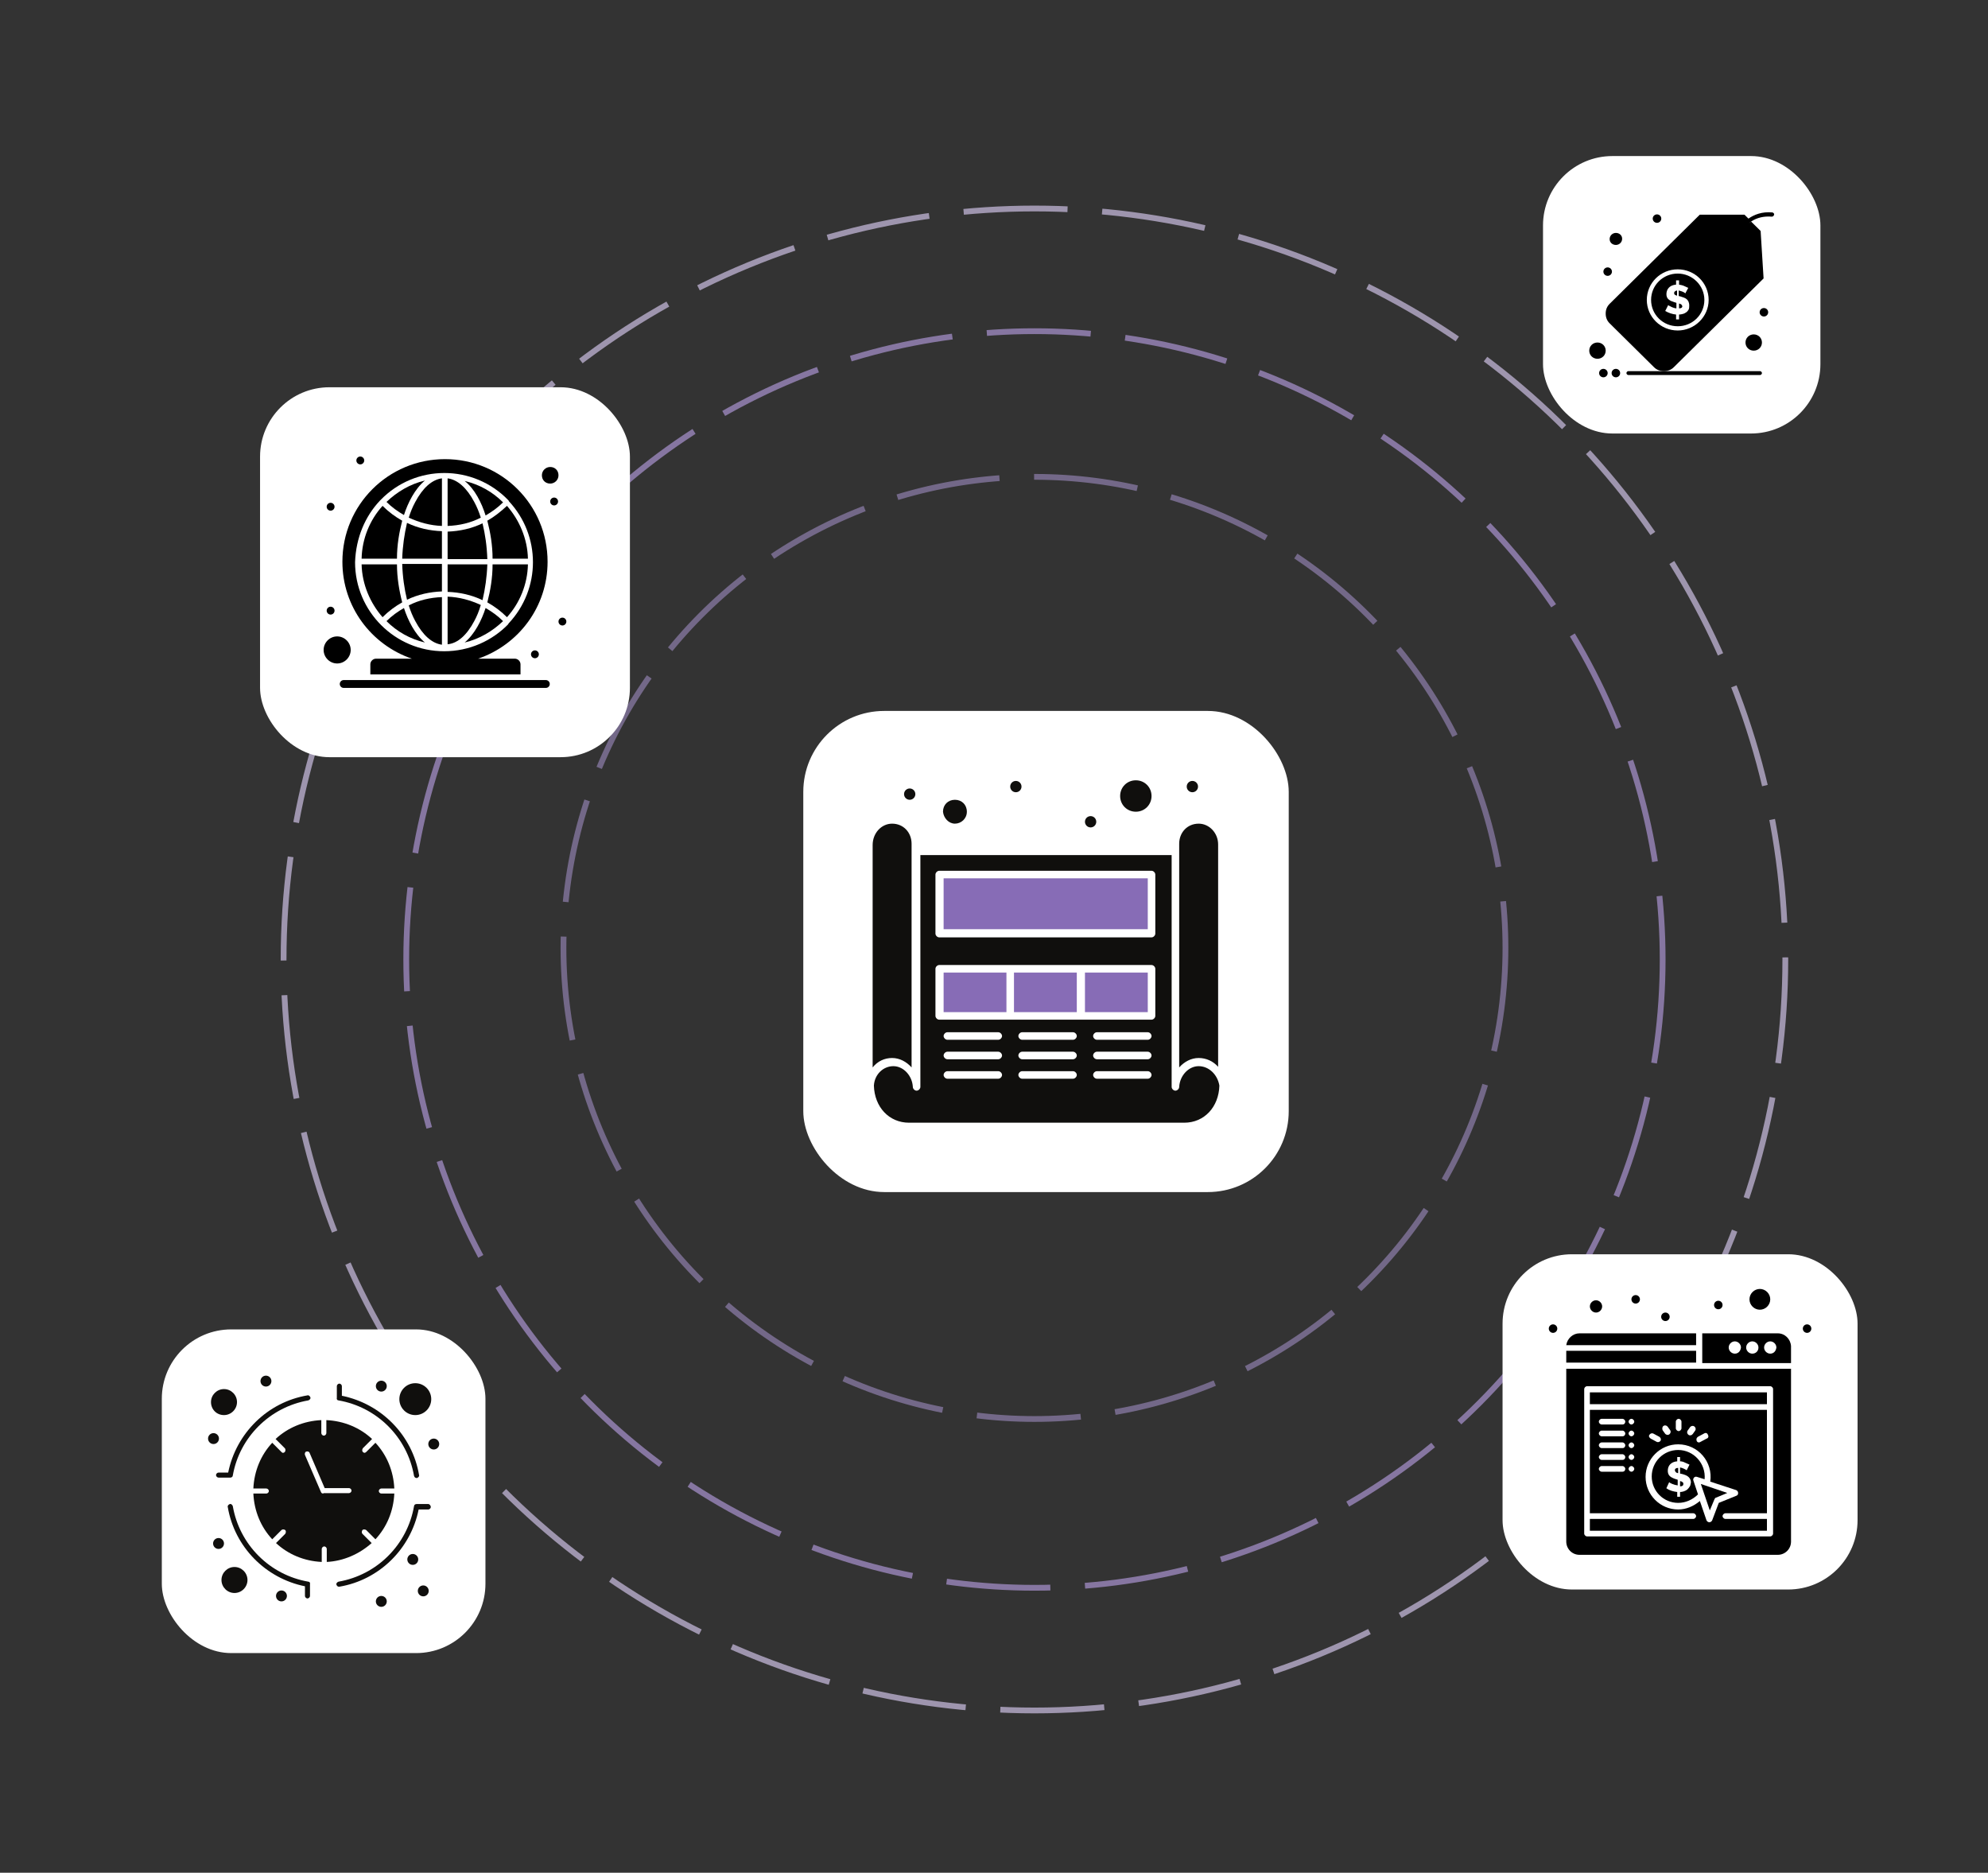 <svg width="344" height="324" viewBox="0 0 344 324" fill="none" xmlns="http://www.w3.org/2000/svg">
<rect x="0" y="0" width="344" height="324" fill="#333333" stroke="none"/>
<mask id="mask0_3251_11435" style="mask-type:alpha" maskUnits="userSpaceOnUse" x="0" y="0" width="344" height="324">
<rect width="344" height="324" fill="#D9D9D9"/>
</mask>
<g mask="url(#mask0_3251_11435)">
<circle opacity="0.68" cx="179" cy="166" r="108.703" stroke="#AD96D5" stroke-dasharray="18 6"/>
<circle opacity="0.68" cx="179" cy="164" r="81.5" stroke="#9281B0" stroke-dasharray="18 6"/>
<circle opacity="0.68" cx="130.428" cy="130.428" r="129.928" transform="matrix(1 0 3.46527e-06 1 48.571 35.572)" stroke="#D1C4E8" stroke-dasharray="18 6"/>
<rect x="45" y="67" width="64" height="64" rx="12" fill="white"/>
<path d="M84.327 97.641H77.453V102.4C79.568 102.475 81.608 102.928 83.496 103.835C83.95 101.871 84.252 99.831 84.327 97.641Z" fill="black"/>
<path d="M83.496 90.539C81.608 91.446 79.568 91.899 77.453 91.974V96.733H84.327C84.252 94.467 83.95 92.428 83.496 90.539Z" fill="black"/>
<path d="M69.597 90.086C68.389 89.406 67.256 88.576 66.198 87.518C64.007 89.935 62.648 93.183 62.572 96.658H68.691C68.691 94.317 69.069 92.126 69.597 90.086Z" fill="black"/>
<path d="M82.061 107.46C82.514 106.629 82.892 105.723 83.194 104.665C81.381 103.834 79.493 103.306 77.453 103.23V111.464C79.191 111.313 80.777 109.878 82.061 107.46Z" fill="black"/>
<path d="M82.061 86.838C80.777 84.421 79.191 82.986 77.453 82.759V90.993C79.493 90.918 81.457 90.464 83.194 89.558C82.892 88.576 82.514 87.669 82.061 86.838Z" fill="black"/>
<path d="M73.525 83.138C70.957 83.742 68.691 85.102 66.878 86.839C67.784 87.746 68.842 88.501 69.9 89.106C70.579 86.99 71.788 84.573 73.525 83.138Z" fill="black"/>
<path d="M95.205 83.665C95.96 83.665 96.64 83.061 96.64 82.23C96.64 81.399 96.036 80.794 95.205 80.794C94.449 80.794 93.769 81.399 93.769 82.23C93.769 83.061 94.374 83.665 95.205 83.665Z" fill="black"/>
<path d="M60.683 112.446C60.683 111.162 59.626 110.105 58.342 110.105C57.058 110.105 56 111.162 56 112.446C56 113.731 57.058 114.788 58.342 114.788C59.626 114.788 60.683 113.731 60.683 112.446Z" fill="black"/>
<path d="M69.597 104.213C69.069 102.173 68.691 99.907 68.691 97.641H62.572C62.648 101.116 64.083 104.364 66.198 106.781C67.256 105.724 68.389 104.893 69.597 104.213Z" fill="black"/>
<path d="M84.025 89.181C85.083 88.576 86.14 87.821 87.047 86.915C85.234 85.102 82.968 83.817 80.399 83.213C82.137 84.573 83.346 86.99 84.025 89.181Z" fill="black"/>
<path d="M80.399 111.161C82.968 110.557 85.234 109.197 87.047 107.46C86.14 106.553 85.083 105.798 84.025 105.194C83.346 107.309 82.137 109.726 80.399 111.161Z" fill="black"/>
<path d="M84.327 104.213C85.536 104.893 86.669 105.724 87.726 106.781C89.917 104.364 91.277 101.116 91.352 97.641H85.234C85.234 99.983 84.856 102.173 84.327 104.213Z" fill="black"/>
<path d="M85.234 96.658H91.352C91.277 93.183 89.841 89.935 87.726 87.518C86.669 88.5 85.536 89.406 84.327 90.086C84.856 92.126 85.234 94.317 85.234 96.658Z" fill="black"/>
<path d="M94.45 117.658C93.392 117.658 61.741 117.658 59.475 117.658C59.097 117.658 58.795 117.96 58.795 118.338C58.795 118.715 59.097 119.018 59.475 119.018H94.45C94.827 119.018 95.129 118.715 95.129 118.338C95.129 117.96 94.827 117.658 94.45 117.658Z" fill="black"/>
<path d="M65.744 86.612C65.82 86.537 65.82 86.537 65.82 86.537C71.863 80.267 81.91 80.267 87.953 86.537C87.953 86.537 88.029 86.537 88.029 86.688C93.618 92.655 93.618 101.871 88.029 107.839C87.953 107.914 87.953 107.914 87.953 107.99C85.158 110.86 81.23 112.673 76.849 112.673C68.388 112.673 61.439 105.799 61.439 97.263C61.59 93.033 63.176 89.332 65.744 86.612ZM71.259 113.957H65.065C64.536 113.957 64.083 114.411 64.083 114.939V116.677H90.068V114.939C90.068 114.411 89.615 113.957 89.086 113.957H82.741C89.766 111.54 94.752 104.968 94.752 97.188C94.752 87.367 86.82 79.436 77 79.436C67.18 79.436 59.248 87.367 59.248 97.188C59.248 104.968 64.234 111.54 71.259 113.957Z" fill="black"/>
<path d="M70.731 89.558C72.543 90.389 74.432 90.918 76.472 90.993V82.759C74.734 82.986 73.148 84.421 71.864 86.838C71.41 87.669 71.033 88.576 70.731 89.558Z" fill="black"/>
<path d="M69.597 96.658H76.471V91.899C74.356 91.824 72.316 91.37 70.428 90.464C69.974 92.428 69.672 94.468 69.597 96.658Z" fill="black"/>
<path d="M71.864 107.461C73.148 109.878 74.734 111.313 76.472 111.54V103.306C74.432 103.382 72.468 103.835 70.731 104.741C71.033 105.723 71.41 106.63 71.864 107.461Z" fill="black"/>
<path d="M70.428 103.759C72.316 102.852 74.356 102.399 76.471 102.324V97.564H69.597C69.672 99.831 69.974 101.87 70.428 103.759Z" fill="black"/>
<path d="M69.9 105.194C68.842 105.798 67.784 106.553 66.878 107.46C68.691 109.273 70.957 110.557 73.525 111.161C71.788 109.726 70.579 107.309 69.9 105.194Z" fill="black"/>
<path d="M92.562 112.522C92.937 112.522 93.242 112.827 93.242 113.202C93.242 113.577 92.937 113.882 92.562 113.882C92.186 113.882 91.882 113.577 91.882 113.202C91.882 112.827 92.186 112.522 92.562 112.522Z" fill="black"/>
<path d="M97.32 106.856C97.696 106.856 98 107.161 98 107.536C98 107.911 97.696 108.216 97.32 108.216C96.945 108.216 96.641 107.911 96.641 107.536C96.641 107.161 96.945 106.856 97.32 106.856Z" fill="black"/>
<path d="M95.885 86.084C96.26 86.084 96.565 86.388 96.565 86.763C96.565 87.139 96.26 87.443 95.885 87.443C95.509 87.443 95.205 87.139 95.205 86.763C95.205 86.388 95.509 86.084 95.885 86.084Z" fill="black"/>
<path d="M62.345 78.983C62.72 78.983 63.025 79.287 63.025 79.663C63.025 80.038 62.72 80.343 62.345 80.343C61.969 80.343 61.665 80.038 61.665 79.663C61.665 79.287 61.969 78.983 62.345 78.983Z" fill="black"/>
<path d="M57.209 86.99C57.585 86.99 57.889 87.294 57.889 87.67C57.889 88.046 57.585 88.35 57.209 88.35C56.834 88.35 56.529 88.046 56.529 87.67C56.529 87.294 56.834 86.99 57.209 86.99Z" fill="black"/>
<path d="M57.209 104.967C57.585 104.967 57.889 105.272 57.889 105.647C57.889 106.023 57.585 106.327 57.209 106.327C56.834 106.327 56.529 106.023 56.529 105.647C56.529 105.272 56.834 104.967 57.209 104.967Z" fill="black"/>
<rect x="28" y="230" width="56" height="56" rx="12" fill="white"/>
<path d="M55.963 258.398C55.745 258.398 55.6 258.326 55.528 258.108L52.769 251.72C52.697 251.502 52.769 251.211 52.987 251.139C53.205 251.066 53.495 251.139 53.568 251.357L56.181 257.455H60.392C60.609 257.455 60.827 257.672 60.827 257.89C60.827 258.108 60.609 258.326 60.392 258.326H55.963V258.398ZM64.312 266.965L62.715 265.368C62.569 265.222 62.569 264.932 62.715 264.714C62.86 264.569 63.15 264.569 63.368 264.714L64.965 266.311C66.925 264.206 68.087 261.447 68.232 258.398H65.981C65.764 258.398 65.546 258.181 65.546 257.963C65.546 257.745 65.764 257.527 65.981 257.527H68.232C68.087 254.478 66.925 251.72 64.965 249.614L63.368 251.211C63.295 251.284 63.15 251.357 63.078 251.357C63.005 251.357 62.86 251.284 62.787 251.211C62.642 251.066 62.642 250.776 62.787 250.558L64.384 248.961C62.279 247.001 59.52 245.839 56.471 245.694V247.945C56.471 248.162 56.254 248.38 56.036 248.38C55.818 248.38 55.6 248.162 55.6 247.945V245.694C52.551 245.839 49.793 247.001 47.687 248.961L49.285 250.558C49.43 250.703 49.43 250.994 49.285 251.211C49.212 251.284 49.067 251.357 48.994 251.357C48.849 251.357 48.776 251.284 48.704 251.211L47.107 249.614C45.147 251.72 43.985 254.478 43.84 257.527H46.09C46.308 257.527 46.526 257.745 46.526 257.963C46.526 258.181 46.308 258.398 46.09 258.398H43.84C43.985 261.447 45.147 264.206 47.107 266.311L48.704 264.714C48.849 264.569 49.139 264.569 49.357 264.714C49.502 264.859 49.502 265.15 49.357 265.368L47.76 266.965C49.865 268.925 52.624 270.086 55.673 270.231V267.981C55.673 267.763 55.891 267.545 56.108 267.545C56.326 267.545 56.544 267.763 56.544 267.981V270.231C59.448 270.086 62.206 268.852 64.312 266.965Z" fill="#100F0D"/>
<path d="M74.112 260.214H72.079C71.861 260.214 71.644 260.36 71.644 260.577C70.482 267.256 65.255 272.483 58.576 273.644C58.359 273.717 58.141 273.935 58.214 274.153C58.286 274.37 58.431 274.516 58.649 274.516H58.722C65.618 273.354 71.063 267.982 72.442 261.158H74.112C74.33 261.158 74.547 260.94 74.547 260.723C74.547 260.505 74.33 260.214 74.112 260.214Z" fill="#100F0D"/>
<path d="M37.815 254.769C37.597 254.769 37.379 254.987 37.379 255.205C37.379 255.423 37.597 255.641 37.815 255.641H39.847C40.065 255.641 40.283 255.495 40.283 255.278C41.444 248.671 46.671 243.445 53.35 242.283C53.568 242.21 53.785 241.993 53.713 241.775C53.64 241.557 53.422 241.339 53.205 241.412C46.308 242.573 40.864 247.946 39.484 254.769H37.815Z" fill="#100F0D"/>
<path d="M53.35 273.645C46.671 272.483 41.444 267.257 40.283 260.578C40.21 260.36 39.992 260.142 39.775 260.215C39.557 260.287 39.339 260.505 39.412 260.723C40.573 267.62 45.945 273.064 52.769 274.444V276.113C52.769 276.331 52.987 276.549 53.205 276.549C53.423 276.549 53.64 276.331 53.64 276.113V274.081C53.713 273.863 53.568 273.645 53.35 273.645Z" fill="#100F0D"/>
<path d="M58.577 242.283C65.256 243.444 70.483 248.671 71.644 255.35C71.717 255.568 71.862 255.713 72.08 255.713H72.152C72.37 255.64 72.588 255.423 72.515 255.205C71.354 248.308 65.982 242.864 59.158 241.484V239.815C59.158 239.597 58.94 239.379 58.722 239.379C58.504 239.379 58.286 239.597 58.286 239.815V241.847C58.214 242.065 58.359 242.283 58.577 242.283Z" fill="#100F0D"/>
<path d="M40.574 271.104C39.34 271.104 38.323 272.12 38.323 273.354C38.323 274.588 39.34 275.604 40.574 275.604C41.808 275.604 42.824 274.588 42.824 273.354C42.824 272.12 41.808 271.104 40.574 271.104Z" fill="#100F0D"/>
<path d="M71.862 244.824C73.387 244.824 74.621 243.59 74.621 242.066C74.621 240.541 73.387 239.307 71.862 239.307C70.338 239.307 69.103 240.541 69.103 242.066C69.103 243.59 70.338 244.824 71.862 244.824Z" fill="#100F0D"/>
<path d="M38.759 244.824C39.993 244.824 41.01 243.808 41.01 242.574C41.01 241.34 39.993 240.323 38.759 240.323C37.525 240.323 36.509 241.34 36.509 242.574C36.509 243.808 37.453 244.824 38.759 244.824Z" fill="#100F0D"/>
<path d="M71.426 268.853C71.947 268.853 72.37 269.276 72.37 269.796C72.37 270.318 71.947 270.74 71.426 270.74C70.905 270.74 70.482 270.318 70.482 269.796C70.482 269.276 70.905 268.853 71.426 268.853Z" fill="#100F0D"/>
<path d="M65.982 276.113C66.503 276.113 66.926 276.536 66.926 277.056C66.926 277.577 66.503 278 65.982 278C65.461 278 65.038 277.577 65.038 277.056C65.038 276.536 65.461 276.113 65.982 276.113Z" fill="#100F0D"/>
<path d="M48.703 275.168C49.225 275.168 49.647 275.591 49.647 276.112C49.647 276.633 49.225 277.056 48.703 277.056C48.182 277.056 47.76 276.633 47.76 276.112C47.76 275.591 48.182 275.168 48.703 275.168Z" fill="#100F0D"/>
<path d="M37.815 266.094C38.336 266.094 38.759 266.517 38.759 267.038C38.759 267.559 38.336 267.981 37.815 267.981C37.294 267.981 36.871 267.559 36.871 267.038C36.871 266.517 37.294 266.094 37.815 266.094Z" fill="#100F0D"/>
<path d="M75.056 248.889C75.577 248.889 76 249.312 76 249.833C76 250.354 75.577 250.776 75.056 250.776C74.535 250.776 74.112 250.354 74.112 249.833C74.112 249.312 74.535 248.889 75.056 248.889Z" fill="#100F0D"/>
<path d="M65.982 238.871C66.503 238.871 66.926 239.294 66.926 239.815C66.926 240.336 66.503 240.759 65.982 240.759C65.461 240.759 65.038 240.336 65.038 239.815C65.038 239.294 65.461 238.871 65.982 238.871Z" fill="#100F0D"/>
<path d="M46.018 238C46.539 238 46.962 238.423 46.962 238.944C46.962 239.465 46.539 239.888 46.018 239.888C45.497 239.888 45.074 239.465 45.074 238.944C45.074 238.423 45.497 238 46.018 238Z" fill="#100F0D"/>
<path d="M36.944 247.946C37.465 247.946 37.888 248.368 37.888 248.889C37.888 249.411 37.465 249.833 36.944 249.833C36.422 249.833 36 249.411 36 248.889C36 248.368 36.422 247.946 36.944 247.946Z" fill="#100F0D"/>
<path d="M73.241 274.297C73.762 274.297 74.184 274.72 74.184 275.241C74.184 275.762 73.762 276.185 73.241 276.185C72.719 276.185 72.297 275.762 72.297 275.241C72.297 274.72 72.719 274.297 73.241 274.297Z" fill="#100F0D"/>
<rect x="267" y="27" width="48" height="48" rx="12" fill="white"/>
<path d="M290.937 52.674C290.823 52.618 290.71 52.562 290.539 52.506V53.35C290.881 53.35 291.108 53.237 291.108 52.956C291.051 52.843 290.994 52.787 290.937 52.674Z" fill="black"/>
<path d="M289.686 50.706C289.686 50.819 289.742 50.931 289.799 50.987C289.857 51.044 290.027 51.1 290.198 51.156V50.256C289.857 50.312 289.686 50.481 289.686 50.706Z" fill="black"/>
<path d="M279.611 42.378C280.18 42.378 280.692 41.928 280.692 41.309C280.692 40.69 280.18 40.296 279.611 40.296C279.042 40.296 278.529 40.746 278.529 41.365C278.529 41.984 279.042 42.378 279.611 42.378Z" fill="black"/>
<path d="M303.46 57.853C302.663 57.853 302.037 58.472 302.037 59.259C302.037 60.047 302.663 60.666 303.46 60.666C304.257 60.666 304.883 60.047 304.883 59.259C304.883 58.472 304.257 57.853 303.46 57.853Z" fill="black"/>
<path d="M292.19 53.576C292.076 53.745 291.963 53.913 291.792 54.026C291.621 54.138 291.45 54.251 291.223 54.307C290.995 54.363 290.767 54.42 290.54 54.42V55.264H290.027V54.42C289.401 54.363 288.718 54.138 288.149 53.801L288.661 52.788C288.661 52.788 288.718 52.844 288.832 52.901C289.06 53.013 289.344 53.182 289.572 53.238C289.742 53.294 289.913 53.351 290.084 53.351V52.394C289.913 52.338 289.515 52.225 289.117 52.056C288.832 51.888 288.547 51.719 288.434 51.381C288.32 51.1 288.32 50.593 288.49 50.2C288.775 49.581 289.344 49.299 290.027 49.243V48.512H290.54V49.243C290.824 49.299 291.166 49.356 291.393 49.468C291.621 49.581 291.906 49.693 292.133 49.806L291.621 50.762C291.621 50.762 291.564 50.706 291.507 50.65C291.336 50.537 291.108 50.425 290.881 50.368C290.767 50.312 290.596 50.312 290.482 50.256V51.212C290.54 51.212 290.938 51.325 291.393 51.494C291.849 51.663 292.076 51.944 292.19 52.225C292.247 52.394 292.304 52.563 292.304 52.844C292.304 53.126 292.304 53.351 292.19 53.576ZM290.312 47.33C287.75 47.33 285.701 49.356 285.701 51.888C285.701 54.42 287.75 56.445 290.312 56.445C292.873 56.445 294.922 54.42 294.922 51.888C294.922 49.356 292.816 47.33 290.312 47.33Z" fill="black"/>
<path d="M304.542 64.21H281.774C281.604 64.21 281.433 64.379 281.433 64.548C281.433 64.717 281.604 64.886 281.774 64.886H304.542C304.713 64.886 304.884 64.717 304.884 64.548C304.884 64.379 304.713 64.21 304.542 64.21Z" fill="black"/>
<path d="M302.662 38.608C302.776 38.496 302.891 38.383 303.061 38.327C302.891 38.44 302.776 38.496 302.662 38.608ZM290.311 57.177C287.351 57.177 284.961 54.813 284.961 51.888C284.961 48.962 287.351 46.598 290.311 46.598C293.271 46.598 295.662 48.962 295.662 51.888C295.662 54.813 293.214 57.177 290.311 57.177ZM306.704 36.752C304.883 36.583 303.516 37.145 302.549 37.821L301.866 37.145H294.124L278.529 52.563C278.074 53.013 277.846 53.575 277.846 54.251C277.846 54.926 278.074 55.489 278.529 55.939L286.213 63.535C286.668 63.985 287.237 64.21 287.921 64.21C288.603 64.21 289.173 63.985 289.628 63.535L305.167 48.174L304.655 39.959L303.004 38.327C304.028 37.652 305.224 37.371 306.59 37.483C306.761 37.483 306.931 37.371 306.989 37.145C307.045 36.977 306.875 36.808 306.704 36.752Z" fill="black"/>
<path d="M277.846 60.666C277.846 59.878 277.22 59.259 276.424 59.259C275.626 59.259 275 59.878 275 60.666C275 61.453 275.626 62.072 276.424 62.072C277.22 62.072 277.846 61.453 277.846 60.666Z" fill="black"/>
<path d="M305.224 53.295C305.633 53.295 305.964 53.622 305.964 54.026C305.964 54.43 305.633 54.758 305.224 54.758C304.815 54.758 304.484 54.43 304.484 54.026C304.484 53.622 304.815 53.295 305.224 53.295Z" fill="black"/>
<path d="M286.725 37.09C287.134 37.09 287.465 37.417 287.465 37.821C287.465 38.225 287.134 38.553 286.725 38.553C286.317 38.553 285.985 38.225 285.985 37.821C285.985 37.417 286.317 37.09 286.725 37.09Z" fill="black"/>
<path d="M278.188 46.262C278.597 46.262 278.928 46.589 278.928 46.993C278.928 47.397 278.597 47.725 278.188 47.725C277.78 47.725 277.448 47.397 277.448 46.993C277.448 46.589 277.78 46.262 278.188 46.262Z" fill="black"/>
<path d="M279.61 63.816C280.019 63.816 280.35 64.144 280.35 64.548C280.35 64.952 280.019 65.279 279.61 65.279C279.202 65.279 278.87 64.952 278.87 64.548C278.87 64.144 279.202 63.816 279.61 63.816Z" fill="black"/>
<path d="M277.448 63.816C277.856 63.816 278.188 64.144 278.188 64.548C278.188 64.952 277.856 65.279 277.448 65.279C277.039 65.279 276.708 64.952 276.708 64.548C276.708 64.144 277.039 63.816 277.448 63.816Z" fill="black"/>
<rect x="260" y="217" width="61.429" height="58" rx="12" fill="white"/>
<path d="M291.123 256.418C291.042 256.336 290.878 256.255 290.715 256.255V257.153C291.123 257.153 291.287 256.99 291.287 256.745C291.287 256.581 291.205 256.418 291.123 256.418Z" fill="black"/>
<path d="M275.108 240.893H305.748V242.936H275.108V240.893Z" fill="black"/>
<path d="M295.862 261.319L296.679 259.358C296.761 259.195 296.842 259.113 296.924 259.113L298.885 258.296L294.31 256.744L295.862 261.319Z" fill="black"/>
<path d="M292.349 257.235C292.267 257.398 292.104 257.562 291.94 257.725C291.614 257.97 291.123 258.133 290.715 258.133V258.951H290.225V258.133C289.571 258.052 288.917 257.888 288.345 257.48L288.836 256.418C288.917 256.581 289.653 256.908 290.306 256.99V256.009C290.061 255.927 289.326 255.764 288.917 255.355C288.672 255.11 288.591 254.784 288.591 254.457C288.591 253.558 289.162 252.904 290.225 252.823V252.087H290.715V252.823C291.042 252.823 291.287 252.904 291.614 253.068C291.859 253.149 292.104 253.313 292.349 253.395L291.859 254.375C291.777 254.293 291.205 253.966 290.715 253.885V254.947C290.797 254.947 291.205 255.029 291.614 255.192C292.267 255.437 292.594 255.927 292.594 256.499C292.512 256.826 292.512 257.071 292.349 257.235ZM293.656 255.519L294.964 255.927C295.209 253.231 293.084 250.862 290.388 250.862C287.855 250.862 285.812 252.904 285.812 255.437C285.812 257.97 287.855 260.013 290.388 260.013C291.695 260.013 292.921 259.441 293.82 258.542L293.003 256.091C292.921 255.764 293.248 255.355 293.656 255.519Z" fill="black"/>
<path d="M296.27 263.036C296.189 263.2 296.025 263.363 295.78 263.363C295.535 263.363 295.371 263.2 295.29 263.036L294.146 259.687C293.084 260.585 291.776 261.157 290.387 261.157C287.283 261.157 284.75 258.624 284.75 255.52C284.75 252.415 287.283 249.882 290.387 249.882C293.819 249.882 296.434 252.905 295.943 256.337L300.437 257.807C300.601 257.889 300.764 258.052 300.764 258.298C300.764 258.543 300.682 258.706 300.437 258.788L297.414 260.013L296.27 263.036ZM282.299 246.45C282.053 246.45 281.808 246.205 281.808 245.96C281.808 245.715 282.053 245.47 282.299 245.47C282.544 245.47 282.789 245.715 282.789 245.96C282.789 246.205 282.544 246.45 282.299 246.45ZM282.299 248.493C282.053 248.493 281.808 248.248 281.808 248.003C281.808 247.757 282.053 247.512 282.299 247.512C282.544 247.512 282.789 247.757 282.789 248.003C282.789 248.248 282.544 248.493 282.299 248.493ZM282.299 250.535C282.053 250.535 281.808 250.29 281.808 250.045C281.808 249.8 282.053 249.555 282.299 249.555C282.544 249.555 282.789 249.8 282.789 250.045C282.789 250.29 282.544 250.535 282.299 250.535ZM282.299 252.578C282.053 252.578 281.808 252.333 281.808 252.088C281.808 251.843 282.053 251.598 282.299 251.598C282.544 251.598 282.789 251.843 282.789 252.088C282.789 252.333 282.544 252.578 282.299 252.578ZM282.299 254.621C282.053 254.621 281.808 254.376 281.808 254.13C281.808 253.885 282.053 253.64 282.299 253.64C282.544 253.64 282.789 253.885 282.789 254.13C282.789 254.376 282.544 254.621 282.299 254.621ZM280.746 246.45H277.151C276.906 246.45 276.661 246.205 276.661 245.96C276.661 245.715 276.906 245.47 277.151 245.47H280.746C280.991 245.47 281.236 245.715 281.236 245.96C281.236 246.205 281.073 246.45 280.746 246.45ZM280.746 248.493H277.151C276.906 248.493 276.661 248.248 276.661 248.003C276.661 247.757 276.906 247.512 277.151 247.512H280.746C280.991 247.512 281.236 247.757 281.236 248.003C281.236 248.248 281.073 248.493 280.746 248.493ZM280.746 250.535H277.151C276.906 250.535 276.661 250.29 276.661 250.045C276.661 249.8 276.906 249.555 277.151 249.555H280.746C280.991 249.555 281.236 249.8 281.236 250.045C281.236 250.29 281.073 250.535 280.746 250.535ZM280.746 252.578H277.151C276.906 252.578 276.661 252.333 276.661 252.088C276.661 251.843 276.906 251.598 277.151 251.598H280.746C280.991 251.598 281.236 251.843 281.236 252.088C281.236 252.333 281.073 252.578 280.746 252.578ZM280.746 254.621H277.151C276.906 254.621 276.661 254.376 276.661 254.13C276.661 253.885 276.906 253.64 277.151 253.64H280.746C280.991 253.64 281.236 253.885 281.236 254.13C281.236 254.376 281.073 254.621 280.746 254.621ZM285.403 248.248C285.567 248.003 285.812 247.921 286.057 248.003L287.119 248.574C287.364 248.738 287.446 248.983 287.364 249.228C287.201 249.473 286.956 249.555 286.711 249.473L285.648 248.901C285.403 248.738 285.24 248.493 285.403 248.248ZM287.855 246.695C288.1 246.532 288.426 246.614 288.59 246.859L288.998 247.431C289.162 247.676 289.08 248.003 288.835 248.166C288.59 248.329 288.263 248.248 288.1 248.003L287.691 247.431C287.609 247.185 287.609 246.859 287.855 246.695ZM289.979 245.96C289.979 245.715 290.224 245.47 290.469 245.47C290.714 245.47 290.959 245.715 290.959 245.96V247.104C290.959 247.349 290.714 247.594 290.469 247.594C290.224 247.594 289.979 247.349 289.979 247.104V245.96ZM292.022 247.512L292.43 246.94C292.593 246.695 292.92 246.614 293.165 246.777C293.411 246.94 293.492 247.267 293.329 247.512L292.92 248.084C292.757 248.329 292.43 248.411 292.185 248.248C291.94 248.084 291.858 247.757 292.022 247.512ZM293.819 248.574L294.881 248.003C295.126 247.839 295.453 247.921 295.535 248.248C295.698 248.493 295.617 248.82 295.29 248.901L294.228 249.473C293.982 249.637 293.656 249.555 293.574 249.228C293.492 248.983 293.574 248.738 293.819 248.574ZM305.748 262.791H298.558C298.313 262.791 298.068 262.546 298.068 262.301C298.068 262.056 298.313 261.811 298.558 261.811H305.748V243.917H275.108V261.811H293.002C293.247 261.811 293.492 262.056 293.492 262.301C293.492 262.546 293.247 262.791 293.002 262.791H275.108V264.834H305.748V262.791Z" fill="black"/>
<path d="M276.171 227.085C276.743 227.085 277.233 226.595 277.233 226.023C277.233 225.451 276.743 224.961 276.171 224.961C275.599 224.961 275.108 225.451 275.108 226.023C275.108 226.595 275.599 227.085 276.171 227.085Z" fill="black"/>
<path d="M271.023 233.703H293.493V235.746H271.023V233.703Z" fill="black"/>
<path d="M304.523 226.595C305.504 226.595 306.321 225.778 306.321 224.797C306.321 223.817 305.504 223 304.523 223C303.543 223 302.726 223.817 302.726 224.797C302.726 225.778 303.543 226.595 304.523 226.595Z" fill="black"/>
<path d="M293.493 230.68H273.311C272.167 230.68 271.187 231.579 271.023 232.723H293.493V230.68Z" fill="black"/>
<path d="M289.815 254.375C289.815 254.457 289.897 254.62 289.979 254.702C290.061 254.784 290.224 254.865 290.387 254.865V253.966C289.979 253.966 289.815 254.13 289.815 254.375Z" fill="black"/>
<path d="M306.32 234.194C305.748 234.194 305.258 233.704 305.258 233.132C305.258 232.56 305.748 232.07 306.32 232.07C306.892 232.07 307.383 232.56 307.383 233.132C307.301 233.785 306.892 234.194 306.32 234.194ZM303.216 234.194C302.644 234.194 302.153 233.704 302.153 233.132C302.153 232.56 302.644 232.07 303.216 232.07C303.787 232.07 304.278 232.56 304.278 233.132C304.278 233.785 303.787 234.194 303.216 234.194ZM300.192 234.194C299.62 234.194 299.13 233.704 299.13 233.132C299.13 232.56 299.62 232.07 300.192 232.07C300.764 232.07 301.255 232.56 301.255 233.132C301.173 233.785 300.764 234.194 300.192 234.194ZM307.628 230.681H294.555V235.828H309.915V232.887C309.834 231.661 308.853 230.681 307.628 230.681Z" fill="black"/>
<path d="M274.128 240.321C274.128 240.076 274.373 239.831 274.619 239.831H306.32C306.566 239.831 306.811 240.076 306.811 240.321V265.323C306.811 265.568 306.566 265.813 306.32 265.813H274.619C274.373 265.813 274.128 265.568 274.128 265.323V240.321ZM271.023 266.712C271.023 267.938 272.004 269 273.311 269H307.628C308.853 269 309.915 268.02 309.915 266.712V236.808H271.023V266.712Z" fill="black"/>
<path d="M268.735 229.128C269.141 229.128 269.471 229.457 269.471 229.863C269.471 230.269 269.141 230.599 268.735 230.599C268.329 230.599 268 230.269 268 229.863C268 229.457 268.329 229.128 268.735 229.128Z" fill="black"/>
<path d="M283.034 224.062C283.44 224.062 283.77 224.391 283.77 224.797C283.77 225.203 283.44 225.532 283.034 225.532C282.628 225.532 282.299 225.203 282.299 224.797C282.299 224.391 282.628 224.062 283.034 224.062Z" fill="black"/>
<path d="M297.333 225.043C297.739 225.043 298.068 225.372 298.068 225.778C298.068 226.184 297.739 226.514 297.333 226.514C296.927 226.514 296.598 226.184 296.598 225.778C296.598 225.372 296.927 225.043 297.333 225.043Z" fill="black"/>
<path d="M288.182 227.085C288.588 227.085 288.917 227.414 288.917 227.82C288.917 228.226 288.588 228.556 288.182 228.556C287.776 228.556 287.446 228.226 287.446 227.82C287.446 227.414 287.776 227.085 288.182 227.085Z" fill="black"/>
<path d="M312.693 229.128C313.099 229.128 313.429 229.457 313.429 229.863C313.429 230.269 313.099 230.599 312.693 230.599C312.287 230.599 311.958 230.269 311.958 229.863C311.958 229.457 312.287 229.128 312.693 229.128Z" fill="black"/>
<rect x="139" y="123" width="84" height="83.24" rx="14" fill="white"/>
<path d="M163.282 168.261H174.152V175.109H163.282V168.261Z" fill="#876CB6"/>
<path d="M187.739 168.261H198.609V175.109H187.739V168.261Z" fill="#876CB6"/>
<path d="M175.457 168.261H186.327V175.109H175.457V168.261Z" fill="#876CB6"/>
<path d="M196.544 140.435C198.065 140.435 199.261 139.239 199.261 137.717C199.261 136.195 198.065 135 196.544 135C195.022 135 193.826 136.195 193.826 137.717C193.826 139.239 195.022 140.435 196.544 140.435Z" fill="#100F0D"/>
<path d="M165.239 142.5C166.326 142.5 167.304 141.63 167.304 140.435C167.304 139.239 166.435 138.37 165.239 138.37C164.043 138.37 163.174 139.239 163.174 140.435C163.283 141.522 164.152 142.5 165.239 142.5Z" fill="#100F0D"/>
<path d="M154.37 183.045C155.674 183.045 156.87 183.698 157.739 184.676C157.739 182.828 157.739 147.284 157.739 145.98C157.739 144.023 156.326 142.501 154.37 142.501C152.522 142.501 151 144.132 151 146.197V184.676C151.87 183.589 153.065 183.045 154.37 183.045Z" fill="#100F0D"/>
<path d="M199.913 161.522C199.913 161.848 199.587 162.175 199.261 162.175H162.521C162.195 162.175 161.869 161.848 161.869 161.522V151.305C161.869 150.979 162.195 150.653 162.521 150.653H199.261C199.587 150.653 199.913 150.979 199.913 151.305V161.522ZM199.913 175.762C199.913 176.088 199.587 176.414 199.261 176.414C198.717 176.414 164.913 176.414 162.521 176.414C162.195 176.414 161.869 176.088 161.869 175.762V167.609C161.869 167.283 162.195 166.957 162.521 166.957C163.065 166.957 196.87 166.957 199.261 166.957C199.587 166.957 199.913 167.283 199.913 167.609V175.762ZM198.609 179.892H189.804C189.478 179.892 189.152 179.566 189.152 179.24C189.152 178.914 189.478 178.588 189.804 178.588H198.609C198.935 178.588 199.261 178.914 199.261 179.24C199.261 179.566 198.935 179.892 198.609 179.892ZM198.609 183.262H189.804C189.478 183.262 189.152 182.936 189.152 182.61C189.152 182.284 189.478 181.957 189.804 181.957H198.609C198.935 181.957 199.261 182.284 199.261 182.61C199.261 182.936 198.935 183.262 198.609 183.262ZM198.609 186.631H189.804C189.478 186.631 189.152 186.305 189.152 185.979C189.152 185.653 189.478 185.327 189.804 185.327H198.609C198.935 185.327 199.261 185.653 199.261 185.979C199.261 186.305 198.935 186.631 198.609 186.631ZM185.674 179.892H176.869C176.543 179.892 176.217 179.566 176.217 179.24C176.217 178.914 176.543 178.588 176.869 178.588H185.674C186 178.588 186.326 178.914 186.326 179.24C186.326 179.566 186 179.892 185.674 179.892ZM185.674 183.262H176.869C176.543 183.262 176.217 182.936 176.217 182.61C176.217 182.284 176.543 181.957 176.869 181.957H185.674C186 181.957 186.326 182.284 186.326 182.61C186.326 182.936 186 183.262 185.674 183.262ZM185.674 186.631H176.869C176.543 186.631 176.217 186.305 176.217 185.979C176.217 185.653 176.543 185.327 176.869 185.327H185.674C186 185.327 186.326 185.653 186.326 185.979C186.326 186.305 186 186.631 185.674 186.631ZM172.739 179.892H163.934C163.608 179.892 163.282 179.566 163.282 179.24C163.282 178.914 163.608 178.588 163.934 178.588H172.739C173.065 178.588 173.391 178.914 173.391 179.24C173.391 179.566 173.065 179.892 172.739 179.892ZM172.739 183.262H163.934C163.608 183.262 163.282 182.936 163.282 182.61C163.282 182.284 163.608 181.957 163.934 181.957H172.739C173.065 181.957 173.391 182.284 173.391 182.61C173.391 182.936 173.065 183.262 172.739 183.262ZM172.739 186.631H163.934C163.608 186.631 163.282 186.305 163.282 185.979C163.282 185.653 163.608 185.327 163.934 185.327H172.739C173.065 185.327 173.391 185.653 173.391 185.979C173.391 186.305 173.065 186.631 172.739 186.631ZM207.413 184.457C205.674 184.457 204.152 186.088 204.044 188.044C204.044 188.371 203.718 188.697 203.391 188.697C203.065 188.697 202.739 188.371 202.739 188.044C202.739 187.284 202.739 152.066 202.739 147.935H159.26C159.26 150.327 159.26 186.523 159.26 188.044C159.26 188.371 158.934 188.697 158.608 188.697C158.282 188.697 157.956 188.371 157.956 188.044C157.847 186.088 156.326 184.457 154.586 184.457C152.847 184.457 151.325 185.871 151.217 187.827C151.325 191.523 153.826 194.24 157.304 194.24H204.913C208.392 194.24 210.892 191.523 211 187.827C210.674 185.871 209.152 184.457 207.413 184.457Z" fill="#100F0D"/>
<path d="M207.414 142.501C205.457 142.501 204.044 144.023 204.044 145.98V147.284V184.676C204.914 183.698 206.109 183.045 207.414 183.045C208.718 183.045 209.914 183.589 210.783 184.567V146.088C210.783 144.132 209.261 142.501 207.414 142.501Z" fill="#100F0D"/>
<path d="M163.282 151.957H198.609V160.762H163.282V151.957Z" fill="#876CB6"/>
<path d="M206.326 135.109C206.866 135.109 207.304 135.547 207.304 136.087C207.304 136.627 206.866 137.065 206.326 137.065C205.786 137.065 205.348 136.627 205.348 136.087C205.348 135.547 205.786 135.109 206.326 135.109Z" fill="#100F0D"/>
<path d="M188.718 141.196C189.258 141.196 189.696 141.634 189.696 142.174C189.696 142.714 189.258 143.152 188.718 143.152C188.177 143.152 187.739 142.714 187.739 142.174C187.739 141.634 188.177 141.196 188.718 141.196Z" fill="#100F0D"/>
<path d="M175.782 135.109C176.322 135.109 176.76 135.547 176.76 136.087C176.76 136.627 176.322 137.065 175.782 137.065C175.242 137.065 174.804 136.627 174.804 136.087C174.804 135.547 175.242 135.109 175.782 135.109Z" fill="#100F0D"/>
<path d="M157.413 136.414C157.953 136.414 158.391 136.852 158.391 137.392C158.391 137.933 157.953 138.37 157.413 138.37C156.873 138.37 156.435 137.933 156.435 137.392C156.435 136.852 156.873 136.414 157.413 136.414Z" fill="#100F0D"/>
</g>
</svg>
